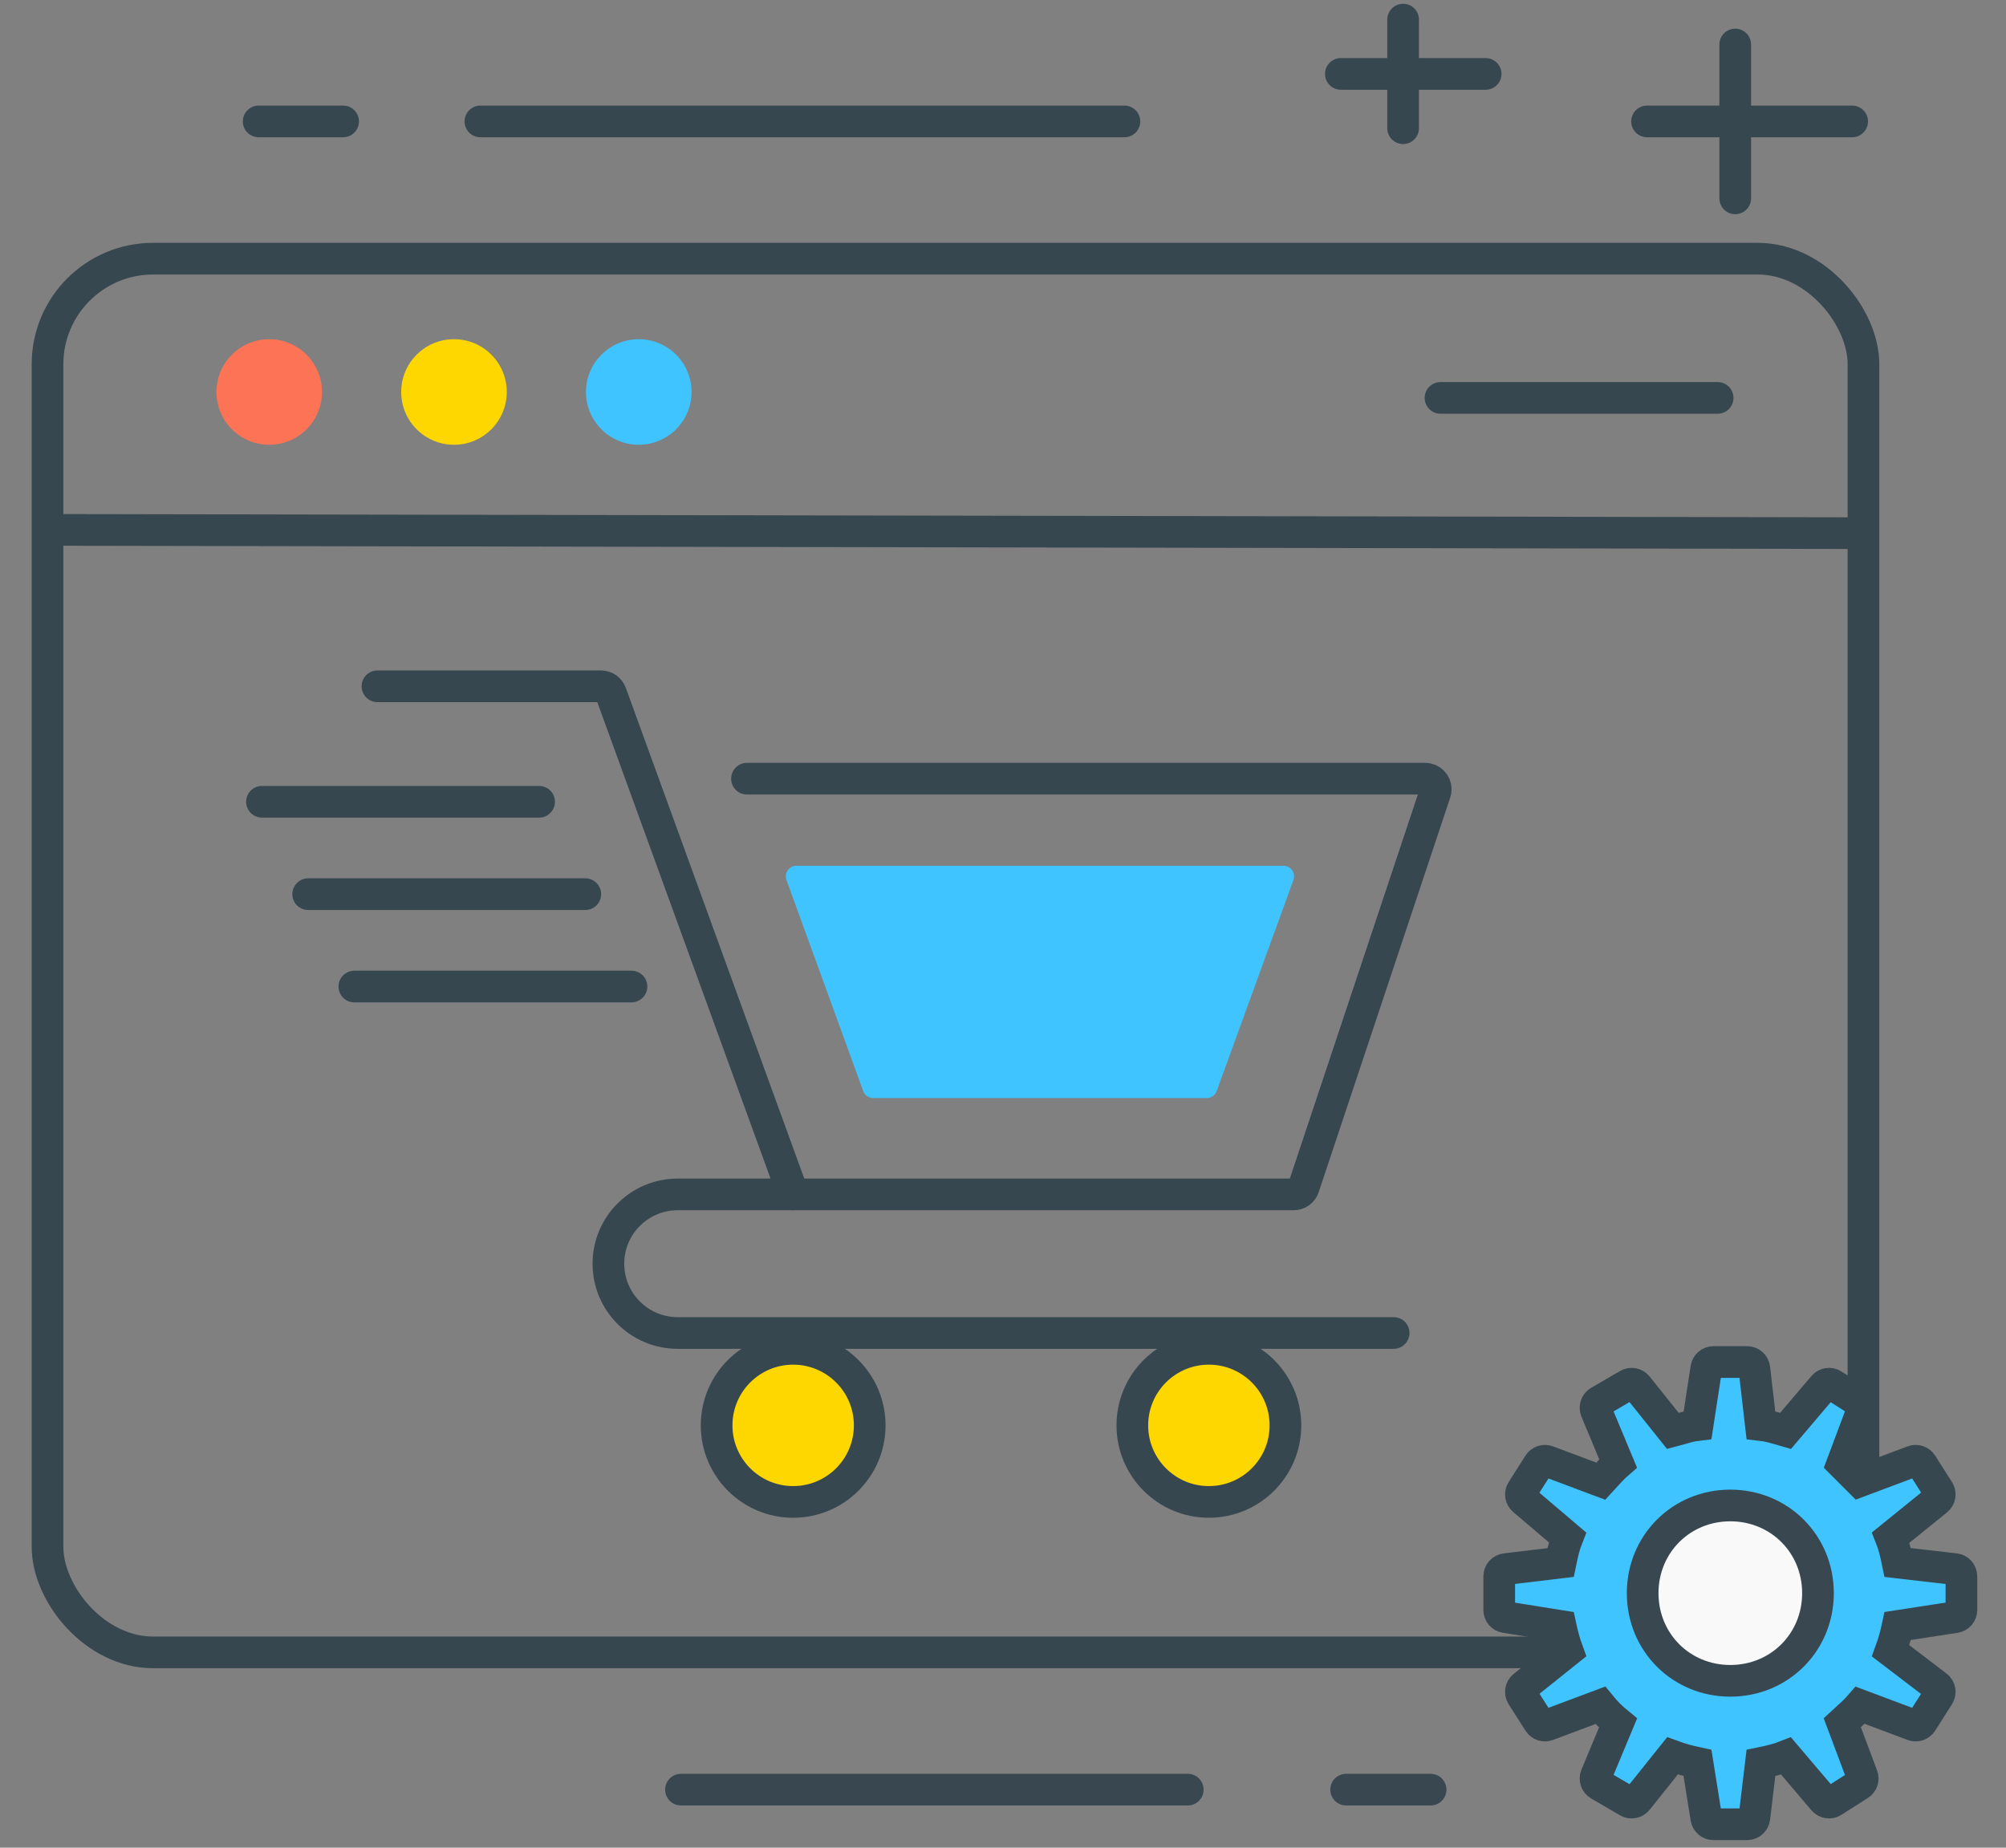 <?xml version="1.0" encoding="UTF-8"?> <svg xmlns="http://www.w3.org/2000/svg" xmlns:xlink="http://www.w3.org/1999/xlink" width="190px" height="175px" viewBox="0 0 190 175" version="1.1"><rect x="0" y="0" width="190" height="175" fill="#808080" stroke="none"/><title>Marketplaces</title><g id="Page-1" stroke="none" stroke-width="1" fill="none" fill-rule="evenodd"><g id="Hire-Flutter-developers" transform="translate(-311, -9194)"><g id="Solutions" transform="translate(220, 8553)"><g id="E-commerce" transform="translate(0, 538)"><g id="Marketplaces" transform="translate(91, 103)"><g id="Ecommerce"><rect id="Rectangle" x="0" y="0" width="190" height="175"></rect><g id="Group-6" transform="translate(20.5, 32.125)"><circle id="Oval" fill="#FC7356" cx="5" cy="5" r="5"></circle><circle id="Oval" fill="#FFD700" cx="22.5" cy="5" r="5"></circle><circle id="Oval" fill="#40C4FF" cx="40" cy="5" r="5"></circle><line x1="115.938" y1="5.562" x2="142.188" y2="5.562" id="Line-3" stroke="#37474F" stroke-width="3" stroke-linecap="round"></line></g><rect id="Rectangle" stroke="#37474F" stroke-width="3" x="4.5" y="24.5" width="172" height="132" rx="10"></rect><line x1="5.188" y1="50.188" x2="176.187" y2="50.496" id="Line" stroke="#37474F" stroke-width="3" stroke-linecap="square"></line><g id="Group-20" transform="translate(142, 129)" fill-rule="nonzero" stroke-width="3"><path d="M23.485,0 C23.832,0 24.124,0.261 24.164,0.606 L24.782,5.964 C25.5,6.044 26.182,6.246 26.8,6.429 C26.909,6.461 27.017,6.493 27.121,6.523 L30.715,2.293 C30.937,2.034 31.316,1.976 31.604,2.159 L34.112,3.756 C34.385,3.929 34.499,4.27 34.385,4.573 L32.488,9.633 L34.145,11.29 L39.204,9.393 C39.507,9.279 39.848,9.393 40.022,9.666 L41.618,12.174 C41.804,12.468 41.741,12.854 41.471,13.073 L37.09,16.62 C37.382,17.355 37.57,18.173 37.737,18.988 L43.171,19.615 C43.516,19.655 43.777,19.947 43.777,20.294 L43.777,23.487 C43.777,23.824 43.53,24.111 43.197,24.163 L37.738,25.002 C37.566,25.809 37.373,26.539 37.074,27.357 L41.455,30.695 C41.738,30.911 41.809,31.307 41.618,31.607 L40.022,34.115 C39.848,34.388 39.507,34.502 39.204,34.388 L34.194,32.509 C33.766,33.004 33.294,33.43 32.867,33.815 C32.738,33.932 32.612,34.046 32.491,34.158 L34.385,39.208 C34.499,39.511 34.385,39.852 34.112,40.025 L31.604,41.622 C31.316,41.805 30.937,41.748 30.716,41.488 L27.171,37.317 C26.432,37.612 25.609,37.801 24.789,37.969 L24.164,43.178 C24.123,43.522 23.831,43.781 23.485,43.781 L20.293,43.781 C19.956,43.781 19.67,43.537 19.617,43.205 L18.78,37.971 C17.968,37.797 17.234,37.603 16.41,37.302 L13.074,41.472 C12.863,41.737 12.488,41.806 12.196,41.636 L9.46,40.039 C9.164,39.867 9.041,39.502 9.173,39.185 L11.252,34.194 C10.619,33.68 10.088,33.148 9.574,32.513 L4.572,34.388 C4.27,34.502 3.928,34.388 3.755,34.115 L2.159,31.607 C1.972,31.312 2.036,30.924 2.309,30.705 L6.478,27.369 C6.177,26.545 5.983,25.811 5.81,25 L0.576,24.162 C0.244,24.109 0,23.823 0,23.487 L0,20.294 C0,19.948 0.259,19.656 0.603,19.615 L5.812,18.99 C5.98,18.169 6.168,17.346 6.463,16.607 L2.293,13.062 C2.033,12.841 1.976,12.462 2.159,12.174 L3.755,9.666 C3.928,9.393 4.27,9.279 4.572,9.393 L9.622,11.287 C9.734,11.166 9.847,11.04 9.964,10.911 C10.346,10.488 10.768,10.021 11.256,9.596 L9.173,4.596 C9.041,4.279 9.164,3.914 9.46,3.742 L12.196,2.146 C12.488,1.974 12.863,2.044 13.074,2.309 L16.455,6.535 C16.695,6.473 16.931,6.404 17.162,6.337 C17.677,6.186 18.205,6.031 18.788,5.963 L19.616,0.58 C19.668,0.246 19.955,0 20.293,0 L23.485,0 Z" id="Shape" stroke="#37474F" fill="#40C4FF"></path><path d="M21.888,13.587 C26.544,13.587 30.191,17.234 30.191,21.891 C30.191,26.547 26.544,30.194 21.888,30.194 C17.233,30.194 13.586,26.547 13.586,21.891 C13.586,17.234 17.233,13.587 21.888,13.587 Z" id="Shape" stroke="#394750" fill="#F9F9F9"></path></g></g><g id="Group-44" transform="translate(24, 1)" stroke-linecap="round" stroke-width="3"><g id="Group-21" transform="translate(132, 2)" stroke="#37474F"><line x1="-2.69625592e-16" y1="8.5" x2="19.429" y2="8.5" id="Line-5"></line><line x1="8.354" y1="1.214" x2="8.354" y2="15.786" id="Line-4"></line></g><g id="Group-59" transform="translate(103, 0)" stroke="#37474F"><line x1="-3.45987789e-13" y1="6" x2="13.714" y2="6" id="Line-5"></line><line x1="5.897" y1="0.857" x2="5.897" y2="11.143" id="Line-4"></line></g><line x1="82.5" y1="10.5" x2="21.5" y2="10.5" id="Line-10" stroke="#37474F"></line><line x1="8.5" y1="10.5" x2="0.5" y2="10.5" id="Line-10" stroke="#37474F"></line><line x1="111.5" y1="168.5" x2="103.5" y2="168.5" id="Line-10" stroke="#394750"></line><line x1="88.5" y1="168.5" x2="40.5" y2="168.5" id="Line-10" stroke="#394750"></line></g><g id="Ecommerce" transform="translate(22, 64)"><g id="Group-6" transform="translate(0.5, 0.125)"><circle id="Oval" cx="52.625" cy="70.875" r="8.75"></circle><circle id="Oval" stroke="#37474F" stroke-width="3" fill="#FFD700" cx="92" cy="70.875" r="7.25"></circle><circle id="Oval" stroke="#37474F" stroke-width="3" fill="#FFD700" cx="52.625" cy="70.875" r="7.25"></circle><line x1="2.312" y1="11.812" x2="28.562" y2="11.812" id="Line-3" stroke="#37474F" stroke-width="3" stroke-linecap="round"></line><line x1="6.688" y1="20.562" x2="32.938" y2="20.562" id="Line-3" stroke="#37474F" stroke-width="3" stroke-linecap="round"></line><line x1="11.062" y1="29.312" x2="37.312" y2="29.312" id="Line-3" stroke="#37474F" stroke-width="3" stroke-linecap="round"></line><path d="M13.25,0.875 L34.425,0.875 C34.845,0.875 35.221,1.138 35.364,1.533 L52.625,49 L52.625,49" id="Path-3" stroke="#37474F" stroke-width="3" stroke-linecap="round"></path><path d="M48.25,9.625 L112.488,9.625 C113.04,9.625 113.488,10.073 113.488,10.625 C113.488,10.732 113.47,10.839 113.436,10.941 L100.978,48.316 C100.842,48.725 100.46,49 100.029,49 L41.688,49 C38.063,49 35.125,51.938 35.125,55.562 C35.125,59.187 38.063,62.125 41.688,62.125 L109.5,62.125 L109.5,62.125" id="Path-4" stroke="#37474F" stroke-width="3" stroke-linecap="round"></path><path d="M51.988,19.217 L59.261,39.217 C59.404,39.612 59.78,39.875 60.2,39.875 L91.8,39.875 C92.22,39.875 92.596,39.612 92.739,39.217 L100.012,19.217 C100.201,18.698 99.933,18.124 99.414,17.935 C99.305,17.895 99.189,17.875 99.072,17.875 L52.928,17.875 C52.375,17.875 51.928,18.323 51.928,18.875 C51.928,18.992 51.948,19.107 51.988,19.217 Z" id="Path-70" fill="#40C4FF"></path></g></g></g></g></g></g></g></svg> 